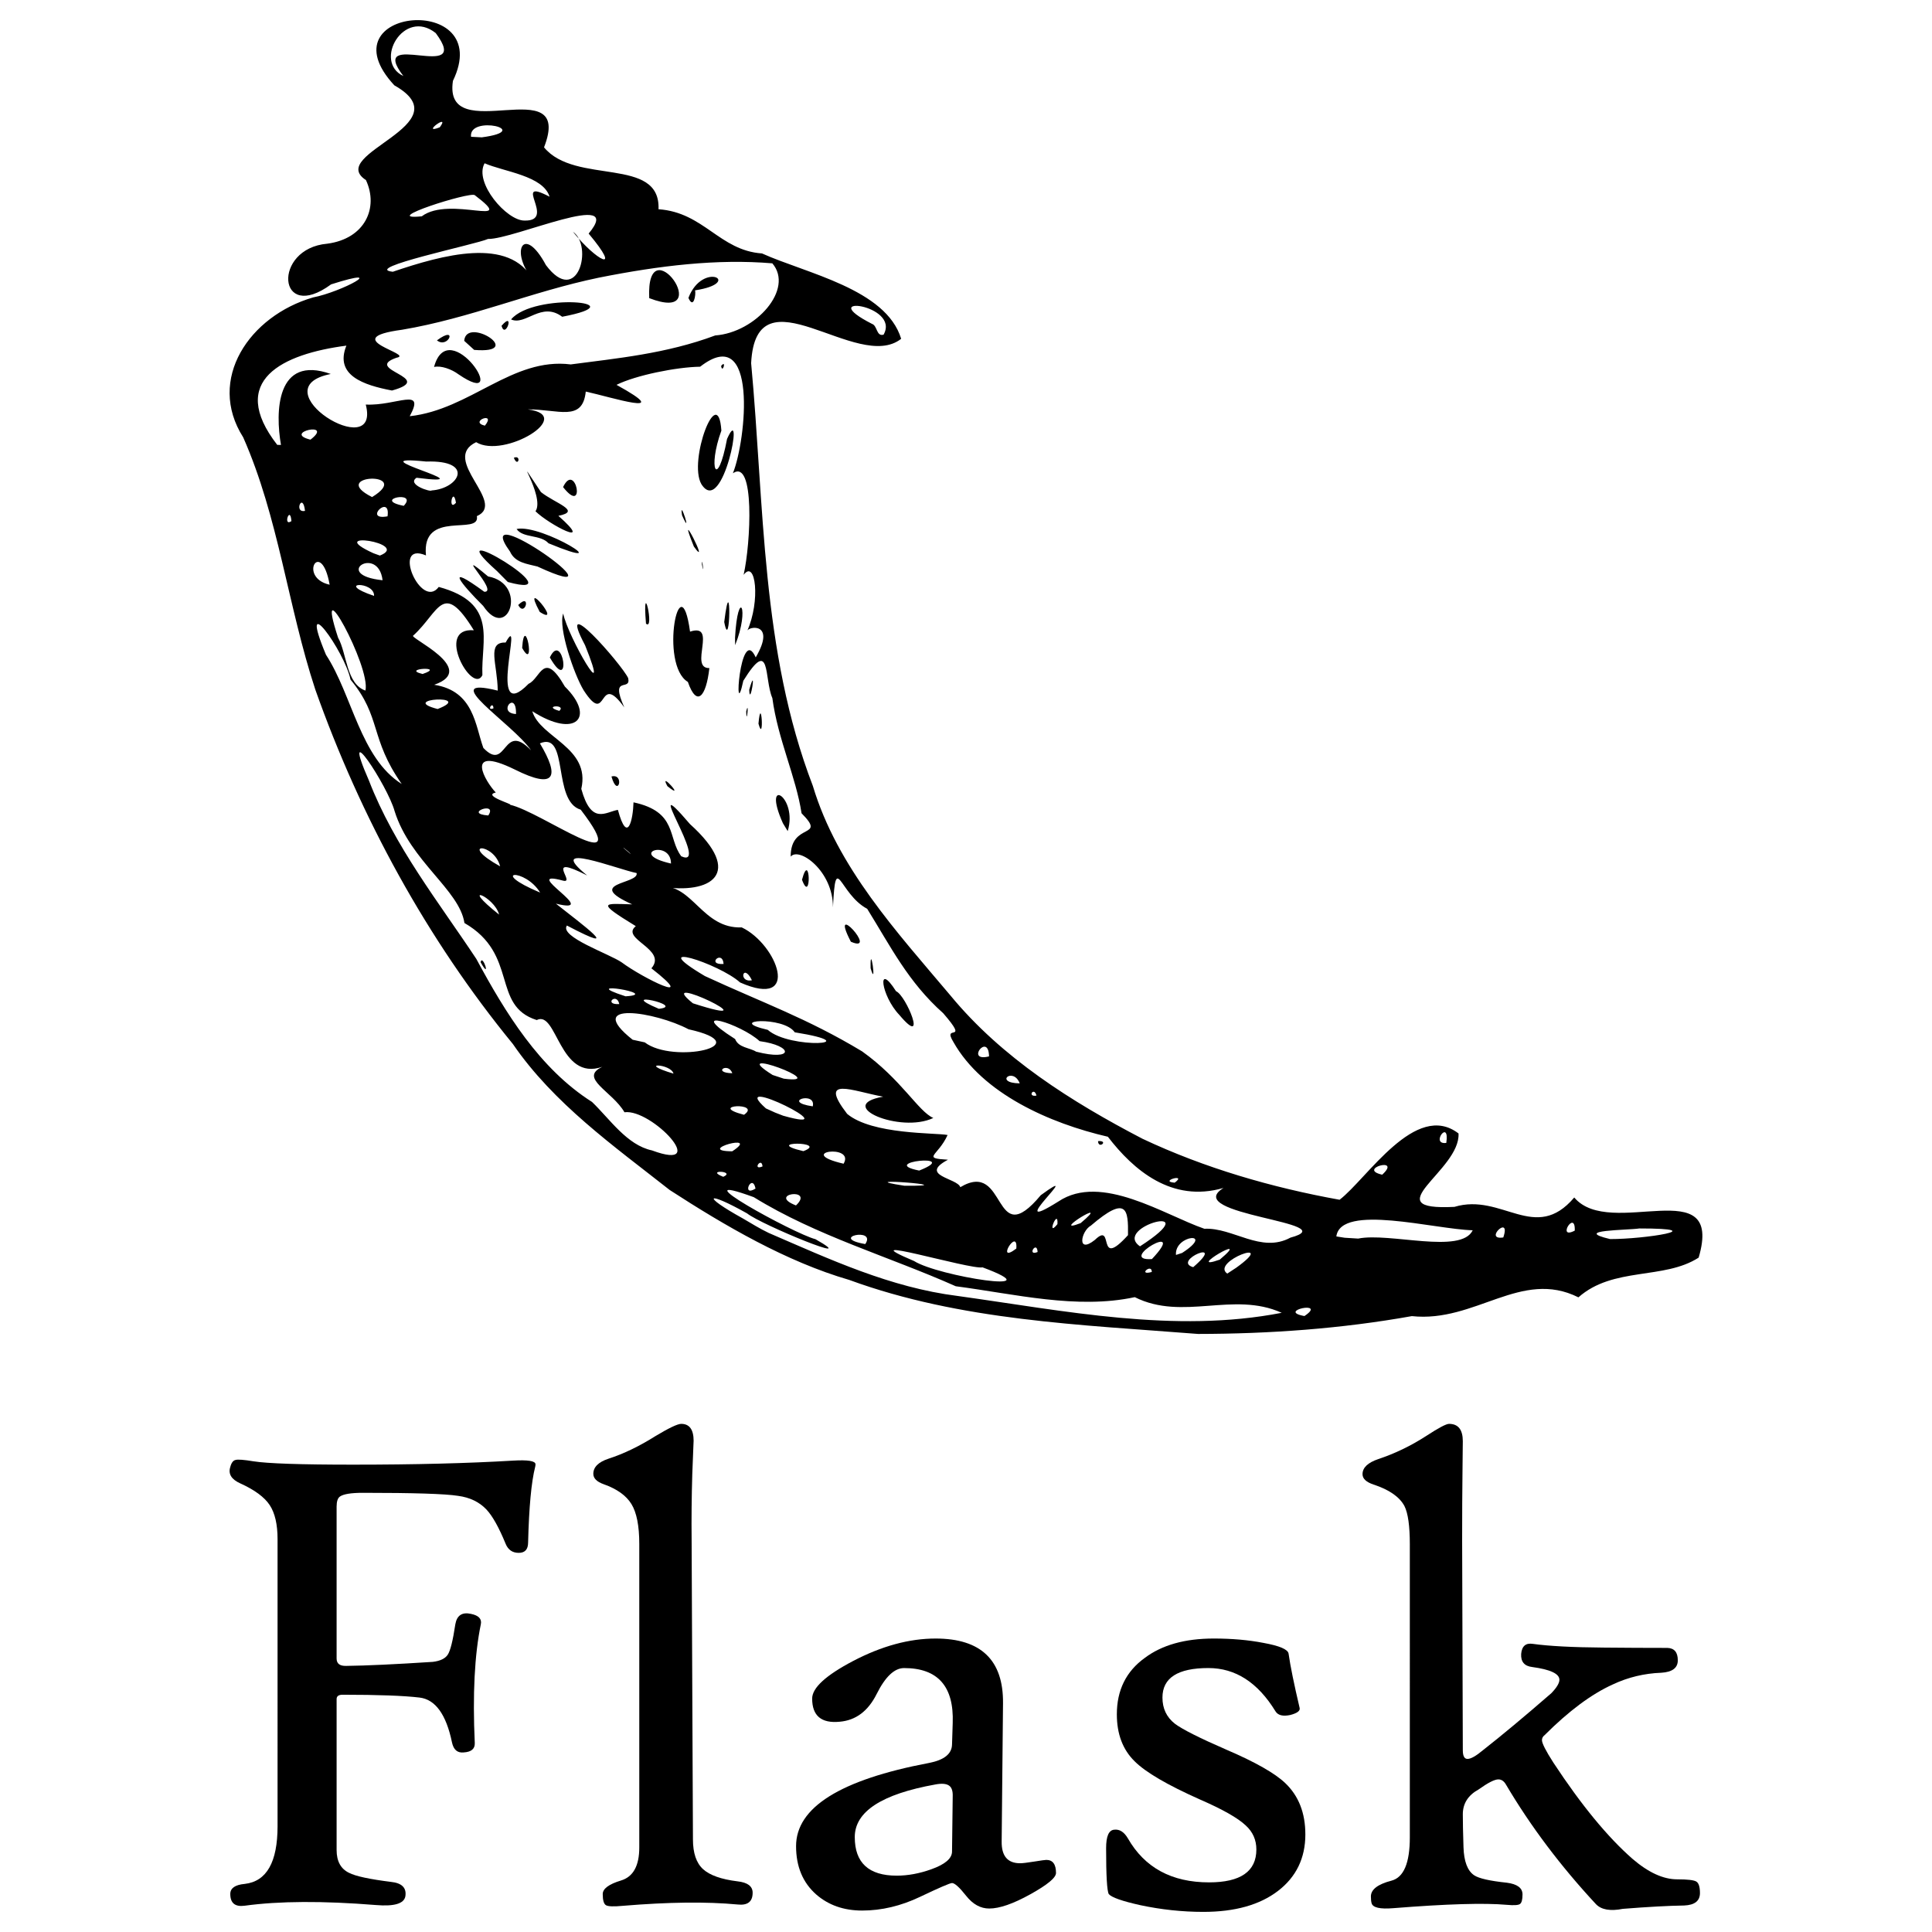 <svg xmlns="http://www.w3.org/2000/svg" fill="none" viewBox="0 0 999 999" id="Flask--Streamline-Svg-Logos.svg" height="999" width="999"><desc>Flask Streamline Icon: https://streamlinehq.com</desc><path fill="#000" d="M346.301 615.333c-29.002 -22.818 -59.951 -44.683 -81.096 -75.493 -44.504 -54.33 -78.76 -117.219 -102.18 -183.321 -14.162 -42.985 -19.008 -89.068 -37.273 -130.385 -19.083 -30.019 3.286 -62.81 36.163 -72.346 14.626 -2.819 40.361 -16.628 9.297 -6.748 -27.856 20.427 -30.54 -18.56 -1.981 -21.029 19.491 -2.585 26.666 -18.535 19.994 -32.892 -20.93 -13.655 50.734 -28.634 14.671 -49.001C166.352 3.597 256.431 -4.201 234.201 41.822c-5.313 35.386 62.965 -6.499 47.109 34.37 16.11 19.63 60.305 4.477 59.195 32 23.46 1.613 31.512 21.338 53.512 22.857 22.838 10.307 64.195 18.42 71.953 44.135 -22.638 17.917 -75.045 -37.014 -77.574 12.589 6.847 73.292 5.099 148.791 31.906 218.582 12.678 42.254 43.434 75.513 71.19 108.43 26.572 32.228 62.561 54.931 99.248 74.034 32.174 15.173 66.858 25.227 101.93 31.552 14.218 -10.876 39.33 -51.316 61.505 -34.276 1.071 19.182 -44.015 40.072 -2.116 37.951 24.624 -7.429 41.685 19.024 61.954 -4.845 18.674 22.121 77.614 -14.122 64.328 31.089 -17.972 11.594 -44.176 4.587 -62.168 20.542 -29.664 -14.825 -53.283 13.246 -86.135 9.706 -36.472 6.533 -73.591 9.163 -110.566 9.217 -60.674 -4.785 -122.627 -6.807 -180.342 -27.931 -32.523 -9.451 -64.249 -27.971 -92.828 -46.491Zm51.237 22.215c31.745 13.713 62.794 28.185 97.593 32.562 55.206 7.664 112.22 19.491 167.62 8.714 -25.073 -11.319 -51.003 4.398 -75.981 -8.092 -29.953 6.439 -62.108 -1.653 -92.574 -5.642 -34.625 -15.422 -72.008 -26.024 -104.436 -46.062 -40.541 -14.8 20.95 18.987 31.9 21.731 25.327 14.372 -27.856 -7.375 -35.367 -13.346 -21.218 -11.907 -23.923 -9.417 -2.096 2.664 4.391 2.57 8.734 5.274 13.341 7.471Zm-60.42 -42.697c30.774 11.398 -0.135 -21.633 -14.218 -19.725 -6.244 -10.836 -23.868 -17.683 -11.439 -23.499 -22.348 7.763 -23.419 -29.51 -33.921 -24.177 -23.654 -7.47 -9.203 -33.927 -37.389 -50.186 -2.569 -17.12 -27.992 -31.961 -36.084 -57.775 -3.581 -13.226 -28.733 -51.177 -13.286 -15.856 13.146 34.002 36.277 63.144 55.534 92.225 14.939 27.698 32.603 56.665 59.817 73.941 9.182 8.809 18.032 22.289 30.985 25.053Zm-88.621 -97.32c5.622 10.055 1.066 -4.651 0 0ZM373.984 608.505c6.807 -3.052 -9.806 -3.849 0 0Zm16.687 6.091c-1.728 -8.406 -7.625 4.706 0 0Zm20.914 8.714c9.94 -9.476 -15.347 -5.975 0 0Zm35.83 19.974c6.05 -8.929 -19.357 -3.361 0 0Zm-68.801 -47.964c15.443 -9.999 -19.979 -0.139 0 0Zm15.677 7.818c-0.449 -5.274 -5.583 2.37 0 0Zm78.372 48.921c12.603 7.958 73.591 17.429 35.406 3.267 -6.404 1.344 -70.808 -18.226 -35.406 -3.267Zm-124.415 -96.911c-1.225 -5.288 -19.571 -5.857 0 0Zm36.472 21.284c9.511 -6.633 -19.705 -5.12 0 0Zm30.695 18.808c13.634 -5.134 -22.096 -5.154 0 0Zm-82.031 -56.256c14.784 11.339 59.642 1.459 22.643 -6.768 -16.827 -8.968 -54.758 -15.113 -28.903 5.408l6.26 1.36Zm102.827 62.755c6.165 -10.487 -25.836 -5.996 0 0Zm-31.244 -24.824c36.144 10.214 -30.401 -22.877 -8.923 -3.774l4.766 2.16 4.157 1.614Zm62.641 36.203c34.236 0.328 -30.929 -4.727 0 0ZM320.217 519.178c-1.344 -6.379 -8.441 0.528 0 0Zm205.302 126.421c0.911 -11.512 -11.17 8.581 0 0Zm-146.869 -90.647c-2.082 -6.07 -10.697 -0.254 0 0Zm-55.186 -39.778c19.65 -1.185 -26.921 -8.655 0 0Zm-65.379 -42.254c-2.45 -9.432 -21.379 -16.941 0 0Zm171.628 108.918c-1.693 0.891 -3.595 -4.108 0 0Zm106.811 65.553c-0.329 -6.284 -5.816 2.371 0 0ZM420.261 572.073c1.927 -8.092 -16.767 -2.455 0 0Zm-79.582 -50.44c14.631 -1.558 -23.439 -9.885 0 0Zm134.613 83.645c22.798 -9.028 -22.214 -4.397 0 0Zm-70.01 -47.521c26.258 3.381 -31.258 -17.878 -5.777 -1.907l5.777 1.907Zm91.269 56.117c24.531 -14.646 16.439 34.335 41.611 4.143 24.819 -18.126 -21.438 22.409 9.143 3.232 22.135 -14.805 54.812 7.021 75.454 14.122 14.839 -0.722 29.276 12.838 44.503 4.587 29.297 -7.898 -57.302 -11.708 -34.604 -25.696 -26.806 7.804 -46.605 -9.297 -59.797 -26.472 -30.073 -6.946 -64.832 -22.314 -79.85 -48.942 -6.125 -9.979 8.834 1.419 -5.288 -14.918 -18.112 -16.11 -27.155 -34.416 -39.316 -54.001 -14.531 -7.743 -16.244 -30.561 -17.703 -0.757 0.12 -18.814 -17.544 -31.478 -21.861 -26.224 -0.079 -18.112 18.908 -9.028 5.622 -22.429 -2.859 -18.774 -12.275 -38.34 -15.098 -59.544 -4.392 -10.214 -0.622 -32.095 -15.014 -8.969 -5.233 24.452 -1.733 -30.032 6.419 -12.081 10.697 -18.32 -3.854 -16.164 -4.436 -13.634 6.966 -15.463 4.416 -37.408 -1.828 -29.043 3.715 -16.398 5.876 -60.34 -5.542 -52.541 6.922 -17.156 13.132 -78.471 -16.946 -55.087 -12.176 0.175 -33.28 4.417 -43.24 9.377 31.258 17.235 -3.152 6.225 -15.896 3.481 -1.653 15.951 -14.257 9.063 -30.013 9.218 25.173 3.113 -12.255 25.736 -26.667 16.946 -18.754 8.949 16.164 31.319 0.368 38.24 1.947 10.408 -28.713 -3.769 -26.317 20.313 -18.191 -7.669 -2.49 28.554 6.613 16.298 30.949 8.386 21.787 27.468 22.563 45.615 -5.04 10.562 -24.899 -24.839 -4.417 -23.206 -16.164 -26.242 -17.872 -9.491 -31.298 2.705 -3.111 0.876 34.237 17.349 10.796 25.482 20.621 3.192 21.224 21.243 25.427 32.662 12.39 12.912 9.84 -14.262 24.685 1.264 -9.397 -13.833 -49.723 -38.966 -17.255 -30.909 -0.175 -13.909 -5.876 -25.133 4.083 -24.865 9.865 -17.837 -10.328 44.002 11.887 21.323 6.145 -2.684 7.683 -17.857 18.733 1.439 16.045 15.796 5.796 27.23 -16.847 12.758 4.044 13.754 30.287 18.654 25.348 40.153 5.228 18.908 12.544 11.941 18.923 10.851 5 18.365 7.843 4.865 8.077 -3.889 22.892 4.904 17.524 18.44 24.7 27.896 15.776 7.117 -22.584 -48.264 4.497 -16.652 28.494 25.736 10.697 36.472 -14.88 32.349 16.185 -1.305 21.393 21.886 41.646 21.07 18.461 8.789 30.969 42.522 -0.856 28.474 -11.031 -9.959 -50.111 -22.234 -18.186 -3.306 29.451 13.654 52.87 21.806 81.289 38.946 20.328 14.512 29.117 31.139 36.82 34.43 -17.095 8.167 -51.506 -6.518 -25.949 -11.01 -15.951 -2.898 -33.883 -10.97 -18.615 8.889 12.992 10.856 46.003 9.706 51.939 10.931 -5.019 11.049 -13.634 11.927 0.195 12.783 -15.427 8.226 4.96 9.511 6.379 14.197Zm-31.552 -89.109c-9.397 -9.825 -11.827 -28.205 -1.673 -12.22 5.214 2.102 16.673 30.058 1.673 12.22Zm102.768 65.28c5.856 -0.388 0.174 4.452 0 0Zm-117.588 -89.363c3.381 11.454 -0.374 -14.845 0 0Zm-10.214 -13.734c14.88 6.459 -11.827 -22.817 0 0Zm-123.797 -85.432c6.946 -1.853 3.426 11.861 0 0Zm98.529 53.392c4.999 13.426 4.257 -16.01 0 0Zm-69.602 -48.398c10.253 8.292 -4.9 -8.829 0 0Zm59.717 19.142c-11.185 -25.053 7.938 -13.695 2.49 4.103l-2.49 -4.103Zm-102.997 -68.685c-4.999 -8.227 -13.266 -32.349 -10.602 -39.72 2.39 12.002 25.502 51.625 11.319 16.419 -15.656 -29.51 18.734 9.566 22.275 16.941 1.654 7.315 -9.671 -2.002 -2.006 15.173 -13.984 -19.551 -8.247 10.795 -20.985 -8.814Zm-31.825 -21.942c7.275 13.112 1.305 -19.123 0 0Zm14.317 4.94c11.573 20.113 6.828 -14.431 0 0Zm-34.45 -26.646c-11.848 -11.792 -20.427 -22.643 0.562 -7.316 8.072 0.309 -17.972 -24.685 1.947 -7.938 20.93 3.815 10.328 34.335 -2.509 15.253Zm18.091 -0.468c6.887 -6.828 3.655 6.713 0 0Zm11.145 3.561c12.663 8.206 -10.448 -19.551 0 0Zm-22.135 -21.144c-34.451 -30.681 43.279 16.025 5.621 5.677l-5.621 -5.677Zm98.719 57.342c-14.919 -8.929 -3.969 -62.925 1.13 -26.004 14.491 -4.691 -0.801 19.083 9.994 18.849 -1.688 14.994 -6.533 20.387 -11.124 7.155Zm36.511 21.593c3.073 11.129 1.459 -16.28 0 0Zm-6.339 -6.284c1.634 -6.942 0.155 8.192 0 0Zm-122.143 -82.73c-22.135 -30.54 64.328 30.89 14.182 7.744 -5.233 -1.38 -11.553 -1.868 -14.182 -7.744Zm70.319 37.274c4.671 4.257 -2.097 -25.716 0 0Zm53.378 34.251c4.124 -14.646 0.314 9.69 0 0Zm-120.291 -83.178c13.151 -2.818 54.504 23.091 16.532 7.396 -4.218 -4.671 -13.226 -2.55 -16.532 -7.396Zm112.957 56.297c1.404 -26.298 7.863 -15.696 0.059 3.774l-0.059 -3.774Zm-103.172 -65.454c5.369 -7.863 -14.242 -35.54 2.819 -9.924 7.375 5.857 21.338 9.805 9.008 12.275 19.392 17.101 -4.725 4.631 -11.827 -2.351Zm97.589 57.248c3.7 -29.959 3.272 17.544 0 0Zm-108.793 -84.911c4.103 -1.752 2.176 5.463 0 0Zm25.462 15.154c12.081 15.328 6.553 -13.754 0 0Zm71.798 39.933c1.36 7.684 -0.059 -5.269 0 0Zm-4.163 -9.197c9.277 13.012 -9.96 -24.591 0 0Zm-6.111 -16.13c5.682 12.763 -1.668 -10.154 0 0Zm9.96 -16.185c-6.847 -12.041 8.639 -53.104 10.373 -27.637 -7.221 19.838 -2.082 30.929 2.932 4.317 9.302 -20.929 -2.001 41.338 -13.305 23.32Zm10.234 -61.057c2.977 -3.66 0.662 4.412 0 0Zm-17.096 336.777c0.523 2.235 -4.048 -3.541 0 0Zm35.207 17.798c19.586 5.04 19.491 -3.038 1.788 -5.448 -9.511 -8.849 -39.565 -18.246 -12.663 -1.091 1.772 4.516 7.395 4.397 10.876 6.538Zm-69.523 -46.183c10.777 8.058 40.635 22.798 15.368 3.078 8.521 -9.906 -16.303 -15.173 -8.072 -21.807 -20.95 -12.823 -16.538 -11.673 -1.847 -11.264 -25.173 -11.265 3.635 -10.408 2.276 -16.185 -9.706 -1.906 -48.225 -17.12 -25.562 1.246 -23.031 -11.733 -5.487 4.377 -12.449 2.684 -23.56 -6.419 20.97 17.937 -3.735 11.887 13.5 10.697 36.357 27.429 5.696 11.319 -4.023 5.816 21.946 14.63 28.325 19.042Zm36.821 21.164c44.762 14.417 -21.961 -17.644 0 0Zm188.494 114.187c0.583 -8.889 -6.11 7.584 0 0Zm19.376 8.151c10.328 -9.999 0.429 15.951 17.116 -2.45 0.174 -13.171 -0.504 -20.95 -19.178 -4.945 -5.159 2.864 -7.45 14.979 2.061 7.395Zm-307.541 -193.14c-3.172 -12.47 -22.234 -12.415 0 0Zm20.676 13.554c-7.684 -12.738 -27.409 -11.533 0 0Zm117.707 70.982c11.498 10.214 52.775 7.489 13.949 1.265 -5.742 -8.501 -36.492 -6.459 -13.949 -1.265Zm161.783 99.929c17.683 -14.845 -17.135 6.613 0 0Zm36.786 25.267c0.114 -4.766 -7.625 2.081 0 0Zm0.059 -6.672c19.586 -20.737 -18.967 1.225 0 0ZM207.724 405.386c-16.687 -23.808 -10.369 -34.51 -26.472 -53.962 -3.058 -14.879 -27.623 -48.612 -12.704 -12.878 13.655 20.91 17.703 53.279 39.176 66.839Zm381.749 239.069c36.048 -23.286 -14.78 -10.134 0 0Zm27.509 10.776c18.051 -15.487 -11.419 -3.231 0 0Zm-364.5 -233.566c5.158 -7.684 -13.341 -0.991 0 0Zm358.758 226.211c17.469 -11.259 -4.024 -9.531 -3.167 1.031l3.167 -1.031ZM374.158 498.443c-0.603 -7.624 -9.238 0.642 0 0Zm14.646 8.426c-4.666 -9.417 -7.156 1.479 0 0Zm250.468 148.616c22.389 -16.149 -13.555 -3.097 -4.686 3.073l4.686 -3.073Zm-8.576 -4.143c18.246 -15.273 -19.241 6.767 0 0Zm43.803 29.156c12.24 -8.192 -14.88 -2.644 0 0ZM263.707 416.122c16.398 3.675 65.574 40.401 36.572 2.55 -14.86 -4.397 -5.951 -40.714 -21.105 -34.296 10.174 17.002 8.361 24.217 -12.997 13.521 -26.821 -13.112 -15.073 6.478 -9.819 11.886 -7.162 1.634 9.451 6.205 7.35 6.339Zm-74.751 -59.036c2.932 -12.16 -27.06 -66.838 -14.163 -27.408 4.646 8.266 4.164 23.923 14.163 27.408Zm137.213 84.597c-0.409 -1.01 -8.461 -7.061 0 0Zm20.795 4.845c0 -12.877 -22.992 -5.233 0 0Zm180.323 113.659c-3.44 -8.794 -13.595 -0.195 0 0Zm8.655 6.319c-1.284 -4.92 -4.999 0.956 0 0Zm71.47 45.033c6.867 -5.075 -8.58 -0.658 0 0ZM226.284 366.618c19.665 -7.609 -21.07 -5.428 0 0Zm285.127 179.62c-0.229 -12.724 -12.545 3.172 0 0ZM218.52 348.506c12.624 -4.257 -11.692 -2.798 0 0Zm36.647 17.758c-0.214 -4.178 -3.869 1.598 0 0Zm447.114 274.182c16.239 -3.287 53.259 8.266 59.229 -4.298 -19.725 -0.488 -68.217 -13.929 -70.514 3.186l4.318 0.683 6.967 0.429ZM266.819 369.202c0.293 -12.898 -10.055 -0.483 0 0Zm-96.364 -66.853c-4.377 -24.57 -16.652 -3.72 0 0Zm22.972 5.777c0.293 -7.898 -21.03 -7.101 0 0Zm13.132 6.458c-2.958 3.87 -3.795 -3.077 0 0Zm82.65 53.005c3.894 -3.581 -9.218 -2.644 0 0Zm-91.385 -67.556c-2.235 -18.56 -26.632 -2.784 0 0Zm-47.133 -30.581c-0.663 -8.56 -4.591 3.227 0 0Zm7.021 -5.288c-1.146 -10.159 -6.03 1.28 0 0Zm38.713 23.107c16.378 -6.42 -29.824 -13.306 -3.347 -1.206l3.347 1.206Zm518.284 320.144c10.483 -9.606 -13.305 -2.973 0 0Zm62.616 32.449c4.203 -12.409 -10.582 1.633 0 0ZM200.389 266.983c1.733 -12.021 -12.992 2.39 0 0Zm-55.106 -36.92c-2.958 -16.961 -2.55 -46.745 25.755 -36.686 -37.777 7.51 26.163 46.975 18.091 15.811 15.89 0.782 31.083 -9.392 22.738 6.03 31.318 -3.441 53.009 -30.595 83.257 -26.782 23.554 -3.132 49.309 -5.487 74.696 -14.979 20.871 -1.5 40.964 -23.968 29.53 -37.294 -28.459 -2.41 -58.263 1.151 -89.715 7.415 -34.858 7.235 -66.525 21.004 -101.697 26.92 -34.295 4.612 6.888 12.684 -2.938 14.492 -17.877 6.204 21.338 10.388 -2.315 16.941 -14.606 -2.78 -29.819 -7.798 -23.574 -23.206 -32.837 4.282 -61.705 17.897 -35.755 51.316l1.927 0.02Zm79.153 -40.307c7.684 -28.359 41.238 23.345 12.604 3.775 -3.406 -2.57 -9.048 -4.652 -12.604 -3.775Zm1.494 -13.754c11.11 -8.266 5.896 4.652 0 0Zm14.103 0.234c1.016 -13.052 32.313 6.907 5.159 4.691l-5.159 -4.691Zm19.296 -7.758c7.062 -8.252 2.047 7.309 0 0Zm4.945 -3.307c11.748 -14.103 66.466 -9.009 26.413 -1.384 -10.736 -8.093 -18.963 4.765 -26.413 1.384Zm71.425 -11.01c35.501 13.674 -1.768 -38.539 0 0Zm20.272 -0.12c7.41 -19.412 28.768 -7.798 3.441 -3.91 0.542 2.081 -0.758 10.04 -3.441 3.91Zm-163.576 102.981c22.135 -13.559 -23.499 -11.767 0 0Zm16.378 4.532c7.764 -8.247 -16.886 -3.347 0 0Zm-48.239 -34.216c12.644 -9.726 -14.979 -3.695 0 0Zm653.751 408.983c0.368 -11.283 -9.671 5.075 0 0Zm-66.43 -45.345c1.888 -12.972 -8.54 1.13 0 0Zm84.695 49.723c17.683 0.059 53.588 -5.508 15.114 -5.488 -6.05 0.937 -35.187 0.742 -15.114 5.488Zm-609.38 -387.103c14.317 -0.971 22.389 -15.776 -2.784 -14.939 -39.002 -4.024 34.41 13.366 -5 8.385 -5.288 3.501 7.47 7.53 7.784 6.554Zm12.604 6.384c-1.5 -9.184 -4.437 4.879 0 0Zm14.959 -39.879c6.204 -7.704 -8.6 -2.061 0 0Zm-47.622 -79.582c25.562 -8.675 60.5 -18.44 72.561 4.283 -12.275 -14.765 -4.96 -29.316 6.633 -7.704 16.398 21.846 24.606 -9.94 13.943 -17.275 12.161 15.094 25.97 22.235 8.132 0.956 19.396 -23.325 -38.808 3.053 -52.034 2.778 -6.359 2.859 -65.708 15.134 -49.235 16.961Zm14.98 -28.668c14.571 -10.99 50.4 6.554 27.408 -10.936 -2.255 -1.982 -50.34 13.267 -27.408 10.936Zm53.124 2.196c17.041 0.429 -7.35 -22.917 12.958 -12.334 -3.327 -10.891 -23.654 -12.933 -33.593 -17.29 -5.622 9.96 11.433 29.76 20.636 29.624Zm-43.807 -48.224c5.896 -7.993 -10.348 4.068 0 0Zm21.712 5.194c27.484 -3.635 -7.007 -11.827 -5.548 -0.289l5.548 0.289Zm-40.54 -31.706c-19.357 -25.267 36.397 4.243 16.727 -22.215 -16.553 -13.166 -32.444 14.845 -16.727 22.215ZM456.887 173.049c8.873 -15.721 -36.627 -21.204 -5.971 -5.567 2.819 0.937 2.181 6.654 5.971 5.567Z" stroke-width="1"></path><path fill="#000" d="M276.711 758.549c-1.961 7.754 -3.179 20.762 -3.635 39.02 0 3.589 -1.616 5.383 -4.853 5.383 -3.239 0 -5.493 -1.566 -6.77 -4.686 -3.468 -8.443 -6.755 -14.331 -9.888 -17.692 -3.696 -3.925 -8.611 -6.299 -14.74 -7.106 -6.588 -1.046 -23.003 -1.563 -49.248 -1.563 -6.009 0 -9.946 0.638 -11.79 1.914 -1.156 0.805 -1.733 2.541 -1.733 5.202v78.562c0 2.661 1.674 3.925 5.02 3.817 10.297 -0.12 25.208 -0.82 44.743 -2.084 3.817 -0.468 6.395 -1.708 7.72 -3.734 1.338 -2.022 2.639 -7.248 3.903 -15.693 0.804 -4.626 3.527 -6.42 8.152 -5.372 3.927 0.809 5.614 2.603 5.035 5.372 -3.241 15.73 -4.288 36.193 -3.132 61.398 0.123 3 -1.783 4.625 -5.719 4.857 -3.241 0.348 -5.263 -1.388 -6.071 -5.205 -2.997 -14.45 -8.587 -22.171 -16.729 -23.16 -8.152 -0.975 -21.425 -1.468 -39.804 -1.468 -2.081 0 -3.118 0.746 -3.118 2.251v78.045c0 5.781 2.13 9.718 6.407 11.79 3.36 1.736 10.584 3.299 21.677 4.686 5.673 0.577 8.152 3.071 7.468 7.455 -0.699 3.817 -5.781 5.322 -15.27 4.514 -27.401 -2.202 -50.006 -2.081 -67.806 0.352 -4.976 0.684 -7.455 -1.338 -7.455 -6.071 0 -3.013 2.479 -4.745 7.455 -5.204 11.331 -1.277 16.991 -11.223 16.991 -29.831V795.834c0 -7.622 -1.359 -13.489 -4.069 -17.596 -2.723 -4.106 -7.783 -7.84 -15.175 -11.189 -4.626 -2.081 -6.358 -4.912 -5.202 -8.5 0.577 -2.193 1.505 -3.41 2.769 -3.639 1.156 -0.348 4.227 -0.12 9.188 0.697 7.289 1.156 24.462 1.736 51.511 1.736 31.917 0 59.483 -0.699 82.731 -2.084 7.742 -0.468 11.621 0.17 11.621 1.902 0 0.472 -0.058 0.928 -0.182 1.388Z" stroke-width="1"></path><path fill="#000" d="M389.176 978.707c0 4.625 -2.603 6.648 -7.804 6.068 -15.947 -1.505 -35.722 -1.277 -59.305 0.688 -4.745 0.468 -7.658 0.348 -8.765 -0.336 -1.098 -0.7 -1.64 -2.603 -1.64 -5.735 0 -2.769 3.145 -5.106 9.444 -7.021 6.311 -1.902 9.453 -7.6 9.453 -17.078V798.34c0 -9.37 -1.36 -16.248 -4.07 -20.645 -2.722 -4.394 -7.492 -7.803 -14.31 -10.223 -3.588 -1.277 -5.383 -3.071 -5.383 -5.383 0 -3.469 2.603 -6.071 7.804 -7.804 7.865 -2.544 16.02 -6.469 24.462 -11.793 6.938 -4.166 11.333 -6.238 13.174 -6.238 4.277 0 6.423 2.939 6.423 8.84 0 -0.457 -0.231 5.324 -0.7 17.342 -0.336 11.442 -0.456 22.714 -0.336 33.82l0.685 154.868c0 7.058 1.736 12.178 5.204 15.358 3.468 3.178 9.429 5.287 17.861 6.323 5.201 0.577 7.804 2.541 7.804 5.901Z" stroke-width="1"></path><path fill="#000" d="M546.039 968.482c0 2.432 -4.421 6.095 -13.261 11.007 -8.852 4.915 -15.933 7.372 -21.245 7.372 -4.517 0 -8.501 -2.193 -11.969 -6.589 -3.468 -4.394 -5.905 -6.585 -7.289 -6.585 -1.036 0 -6.527 2.371 -16.476 7.103 -9.935 4.745 -19.943 7.119 -30 7.119 -9.477 0 -17.404 -2.781 -23.762 -8.321 -6.937 -6.132 -10.405 -14.454 -10.405 -24.98 0 -20.004 22.895 -34.338 68.683 -43.007 7.853 -1.505 11.852 -4.687 11.96 -9.539l0.352 -11.102c0.696 -18.959 -7.687 -28.436 -25.15 -28.436 -4.973 0 -9.681 4.442 -14.139 13.344 -4.443 8.913 -10.838 13.704 -19.162 14.404 -9.478 0.916 -14.223 -3.071 -14.223 -11.972 0 -5.553 7.058 -12.018 21.16 -19.426 14.802 -7.742 29.028 -11.621 42.671 -11.621 23.463 0 35.084 11.164 34.856 33.48l-0.7 71.443c-0.107 7.517 3.074 11.272 9.539 11.272 1.277 0 3.71 -0.286 7.285 -0.866 3.592 -0.577 5.673 -0.867 6.253 -0.867 3.349 0 5.022 2.263 5.022 6.768Zm-53.412 -39.539c0.12 -2.893 -0.556 -4.807 -2.001 -5.722 -1.446 -0.925 -3.721 -1.107 -6.842 -0.528 -27.869 4.973 -41.802 14.053 -41.802 27.231 0 13.294 7.224 19.941 21.678 19.941 5.781 0 11.743 -1.095 17.861 -3.286 7.177 -2.554 10.754 -5.612 10.754 -9.2l0.352 -28.436Z" stroke-width="1"></path><path fill="#000" d="M674.974 948.527c0 12.259 -4.723 22.005 -14.14 29.229 -9.419 7.227 -22.282 10.84 -38.589 10.84 -10.862 0 -21.739 -1.156 -32.601 -3.468 -9.37 -2.084 -14.803 -3.987 -16.308 -5.722 -0.927 -1.624 -1.384 -9.536 -1.384 -23.762 0 -6.13 1.384 -9.308 4.166 -9.536 2.771 -0.352 5.143 1.156 7.106 4.504 8.67 15.15 22.665 22.726 41.972 22.726 16.294 0 24.449 -5.672 24.449 -17.007 0 -4.961 -1.844 -9.129 -5.553 -12.477 -4.048 -3.817 -11.899 -8.273 -23.581 -13.356 -16.886 -7.514 -28.158 -14.103 -33.819 -19.776 -6.132 -6.009 -9.191 -14.103 -9.191 -24.28 0 -12.49 4.794 -22.195 14.393 -29.132 8.9 -6.71 20.811 -10.058 35.722 -10.058 9.37 0 17.923 0.746 25.676 2.254 8.325 1.504 12.659 3.348 13.008 5.55 0.916 6.469 2.831 15.838 5.722 28.1 0.349 1.492 -1.279 2.71 -4.856 3.635 -3.817 0.808 -6.358 0.17 -7.634 -1.902 -9.129 -14.923 -20.692 -22.378 -34.686 -22.378 -15.838 0 -23.762 5.083 -23.762 15.262 0 5.669 2.143 10.174 6.419 13.523 3.817 2.892 12.777 7.408 26.882 13.537 14.8 6.358 24.856 12.081 30.181 17.161 6.937 6.589 10.406 15.441 10.406 26.534Z" stroke-width="1"></path><path fill="#000" d="M879.013 978.876c0 4.045 -2.722 6.191 -8.155 6.42 -8.093 0.12 -18.68 0.696 -31.735 1.733 -6.478 1.276 -11.102 0.471 -13.875 -2.42 -18.27 -19.655 -33.769 -40.239 -46.488 -61.747 -1.035 -1.844 -2.361 -2.772 -3.987 -2.772 -1.964 0 -5.371 1.736 -10.224 5.204 -5.445 3 -8.154 7.285 -8.154 12.827 0 3.937 0.107 9.598 0.349 17.006 0.231 7.394 2.072 12.247 5.54 14.559 2.432 1.628 8.047 2.892 16.825 3.82 5.432 0.696 8.154 2.719 8.154 6.068 0 2.664 -0.434 4.313 -1.301 4.939 -0.866 0.638 -3.157 0.784 -6.854 0.435 -11.562 -1.036 -31.097 -0.46 -58.614 1.733 -6.938 0.58 -10.696 -0.29 -11.275 -2.603 -0.229 -0.804 -0.349 -1.961 -0.349 -3.468 0 -3.577 3.53 -6.299 10.587 -8.14 6.358 -1.628 9.536 -9.083 9.536 -22.378V798.51c0 -9.477 -0.925 -16.066 -2.781 -19.763 -2.541 -4.745 -7.865 -8.445 -15.959 -11.106 -3.805 -1.264 -5.719 -3.058 -5.719 -5.372 0 -3.36 2.722 -5.963 8.152 -7.803 8.673 -2.893 16.933 -6.879 24.798 -11.972 6.36 -4.156 10.298 -6.241 11.79 -6.241 4.747 0 7.119 3 7.119 9.021 0 -0.817 -0.059 4.915 -0.182 17.164 -0.108 8.443 -0.167 19.776 -0.167 33.998l0.349 108.562c0 3.009 0.808 4.505 2.42 4.505 1.736 0 4.397 -1.495 7.985 -4.505 9.599 -7.516 21.391 -17.343 35.374 -29.484 2.781 -2.89 4.165 -5.202 4.165 -6.938 0 -3.117 -4.683 -5.322 -14.04 -6.585 -4.048 -0.472 -5.963 -2.722 -5.735 -6.771 0.349 -4.045 2.374 -5.781 6.071 -5.201 8.333 1.156 20.475 1.794 36.418 1.915 11.107 0.108 22.15 0.17 33.136 0.17 3.577 0.121 5.371 2.251 5.371 6.42 0 3.924 -2.831 6.067 -8.492 6.419 -8.913 0.336 -17.296 2.359 -25.146 6.068 -10.986 4.964 -22.729 13.696 -35.217 26.185 -0.915 0.697 -1.387 1.563 -1.387 2.599 0 1.615 1.965 5.495 5.905 11.624 14.451 21.968 28.097 38.552 40.923 49.774 8.214 7.048 15.898 10.576 23.062 10.576 5.325 0 8.624 0.373 9.888 1.131 1.28 0.749 1.918 2.747 1.918 5.975Z" stroke-width="1"></path></svg>